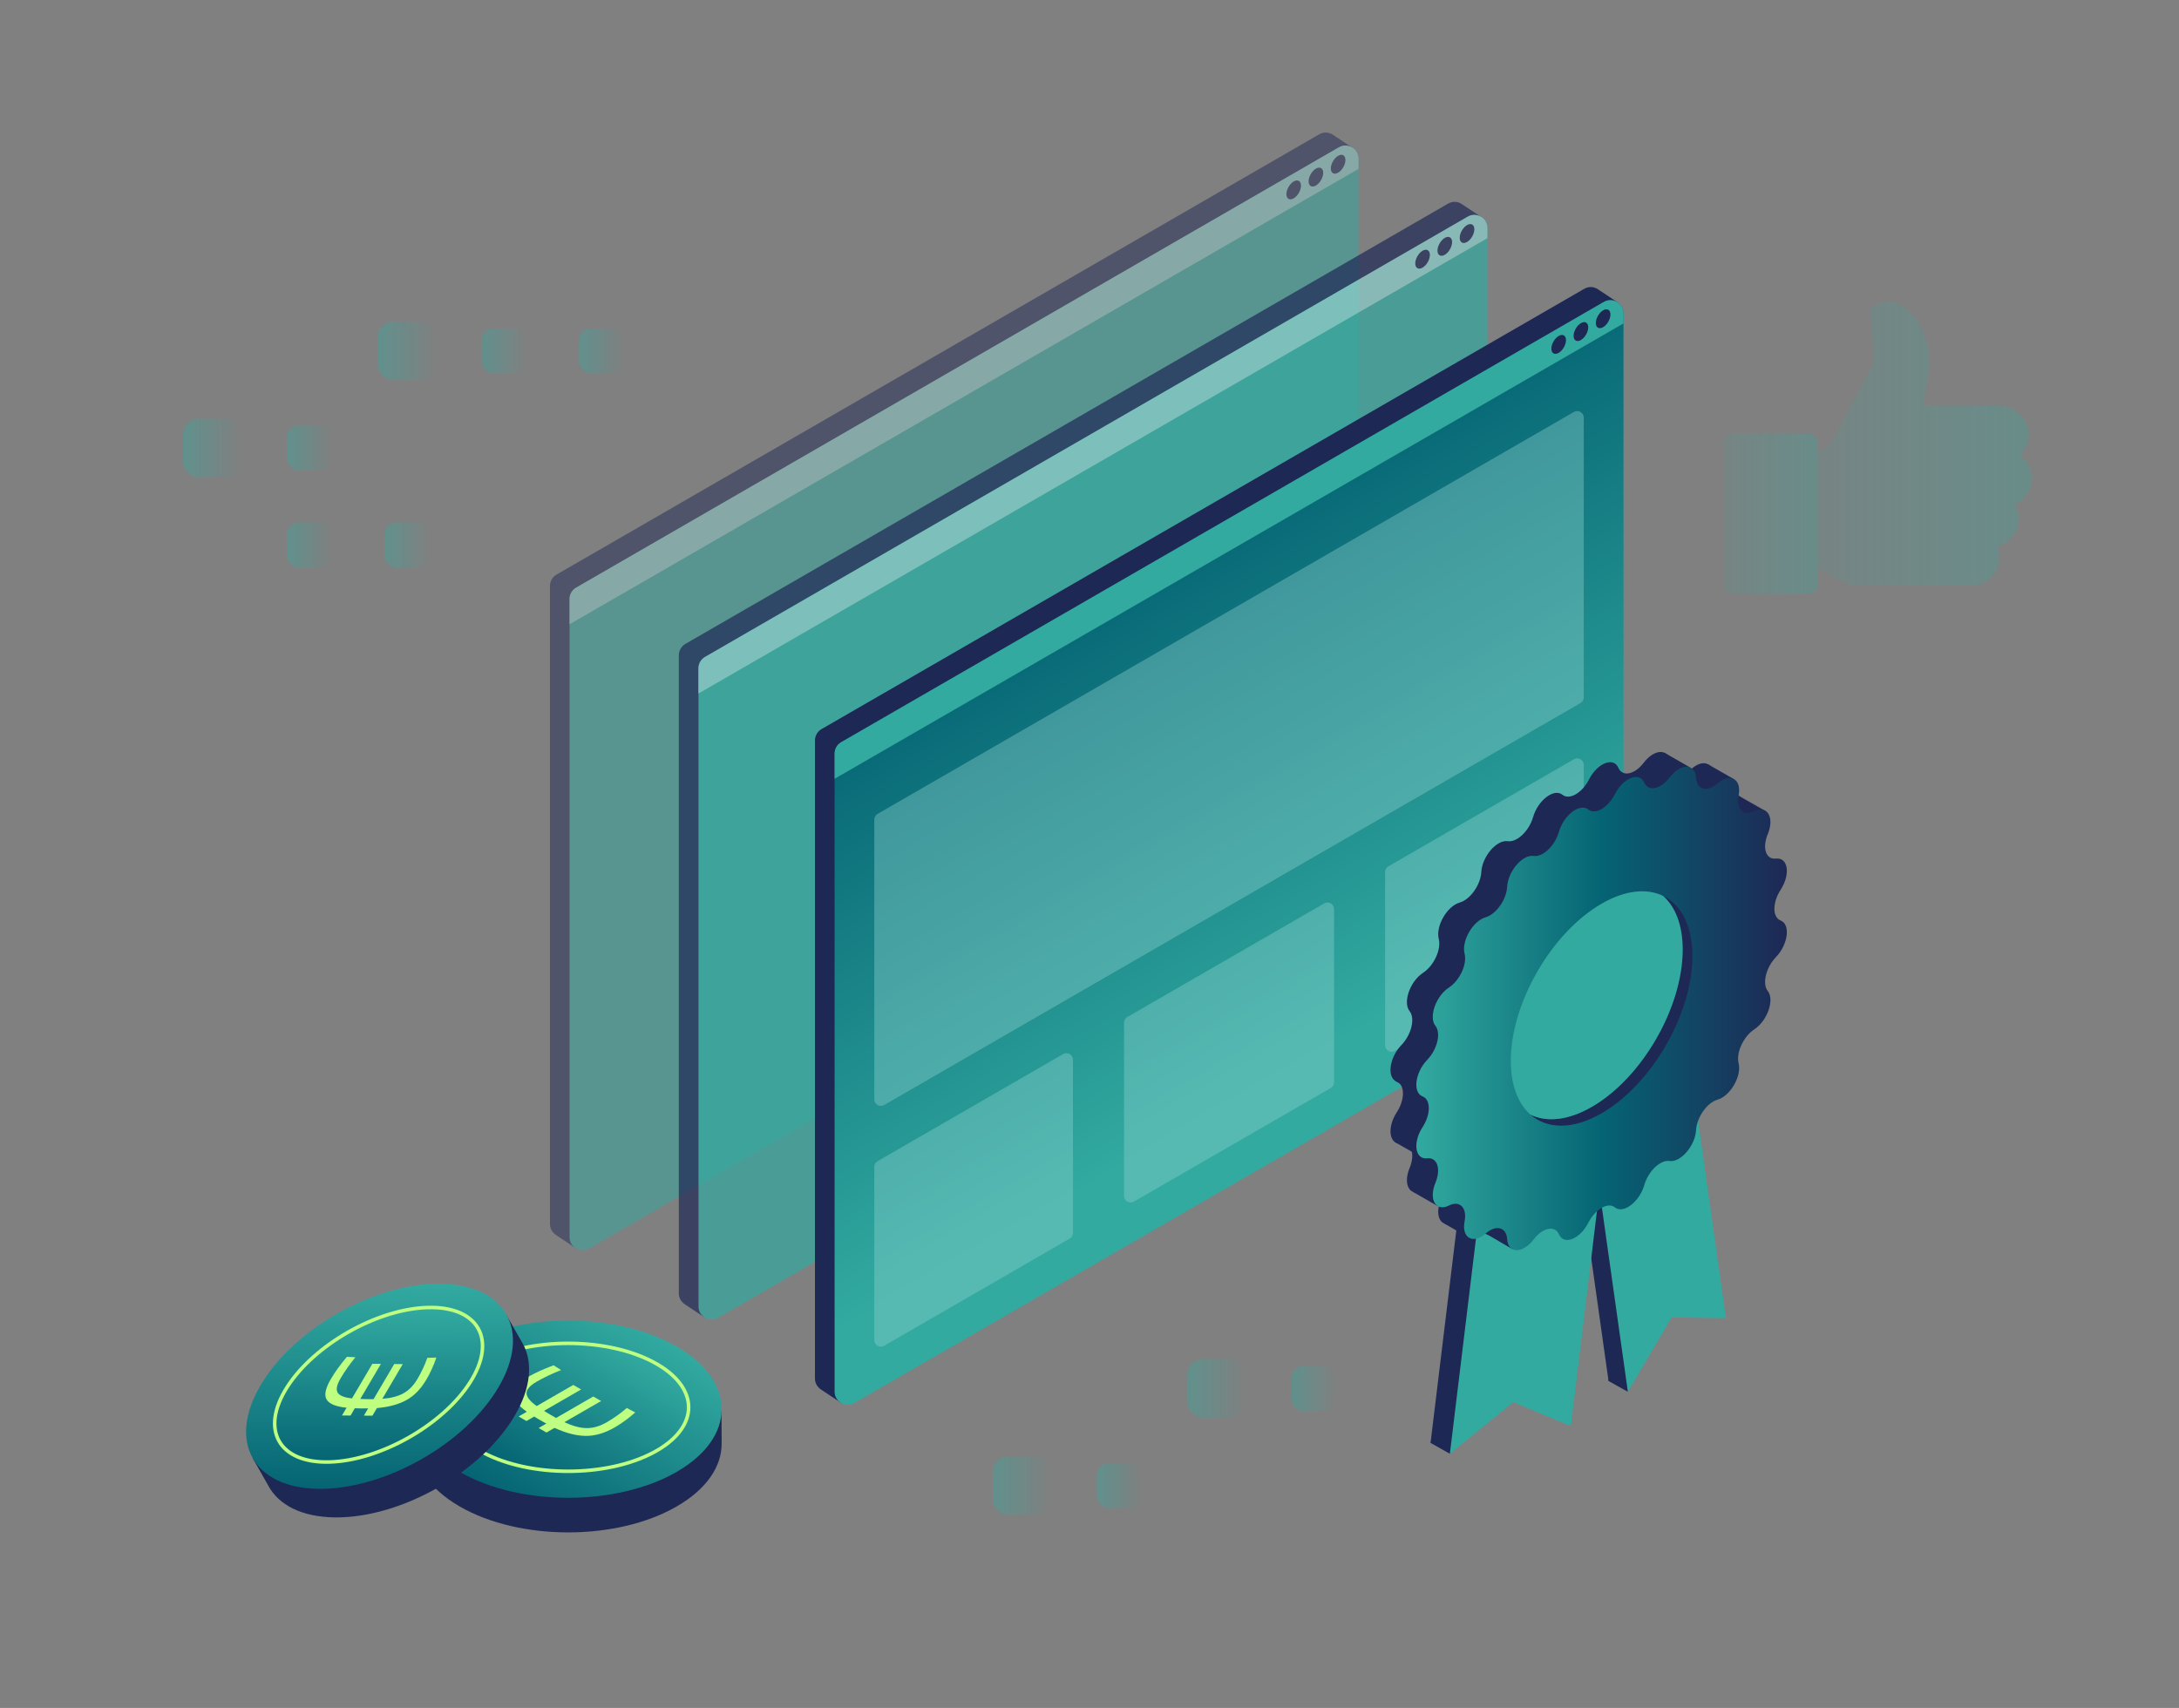 <?xml version="1.0" encoding="UTF-8"?><svg id="a" xmlns="http://www.w3.org/2000/svg" xmlns:xlink="http://www.w3.org/1999/xlink" viewBox="0 0 574 450"><rect x="0" y="0" width="574" height="450" fill="#808080" stroke="none"/><defs><linearGradient id="b" x1="323.76" y1="-3431" x2="323.76" y2="-3592.35" gradientTransform="translate(0 3924.96) rotate(-30) scale(1.15 .87) skewX(-23.41)" gradientUnits="userSpaceOnUse"><stop offset="0" stop-color="#32aaa0"/><stop offset="1" stop-color="#056473"/></linearGradient><linearGradient id="c" x1="12176.95" y1="265.71" x2="12274.52" y2="265.71" gradientTransform="translate(-11803.84)" gradientUnits="userSpaceOnUse"><stop offset="0" stop-color="#30a49a"/><stop offset="0" stop-color="#32aaa0"/><stop offset=".5" stop-color="#056473"/><stop offset="1" stop-color="#1e2855"/></linearGradient><linearGradient id="d" x1="163.97" y1="346.54" x2="135.38" y2="396.06" gradientTransform="matrix(1, 0, 0, 1, 0, 0)" xlink:href="#b"/><linearGradient id="e" x1="160.45" y1="352.12" x2="138.89" y2="389.46" gradientTransform="matrix(1, 0, 0, 1, 0, 0)" xlink:href="#b"/><linearGradient id="f" x1="4567.32" y1="-74.31" x2="4540.17" y2="-27.29" gradientTransform="translate(-3837.03 2654.17) rotate(-29.53)" xlink:href="#b"/><linearGradient id="g" x1="4563.98" y1="-69.01" x2="4543.51" y2="-33.55" gradientTransform="translate(-3837.03 2654.17) rotate(-29.53)" xlink:href="#b"/><linearGradient id="h" x1="478.78" y1="116.89" x2="535.16" y2="116.89" gradientUnits="userSpaceOnUse"><stop offset="0" stop-color="#32aaa0" stop-opacity=".4"/><stop offset=".37" stop-color="#32aaa0" stop-opacity=".63"/><stop offset="1" stop-color="#32aaa0"/></linearGradient><linearGradient id="i" x1="454.05" y1="135.36" x2="478.79" y2="135.36" xlink:href="#h"/><linearGradient id="j" x1="-7189.54" y1="5194.57" x2="-7201.39" y2="5194.57" gradientTransform="translate(7328.3 -5102.11)" gradientUnits="userSpaceOnUse"><stop offset="0" stop-color="#32aaa0" stop-opacity="0"/><stop offset=".61" stop-color="#32aaa0" stop-opacity=".62"/><stop offset="1" stop-color="#32aaa0"/></linearGradient><linearGradient id="k" x1="-7163.91" x2="-7175.76" xlink:href="#j"/><linearGradient id="l" x1="-7264.67" y1="5220.15" x2="-7280.07" y2="5220.15" xlink:href="#j"/><linearGradient id="m" x1="-7240.81" y1="5220.15" x2="-7252.66" y2="5220.15" xlink:href="#j"/><linearGradient id="n" x1="-7240.81" y1="5245.74" x2="-7252.66" y2="5245.74" xlink:href="#j"/><linearGradient id="o" x1="-7215.18" y1="5245.74" x2="-7227.03" y2="5245.74" xlink:href="#j"/><linearGradient id="p" x1="-7213.4" y1="5194.57" x2="-7228.8" y2="5194.57" xlink:href="#j"/><linearGradient id="q" x1="-6976.24" y1="5467.95" x2="-6988.09" y2="5467.95" xlink:href="#j"/><linearGradient id="r" x1="-7051.36" y1="5493.53" x2="-7066.77" y2="5493.53" xlink:href="#j"/><linearGradient id="s" x1="-7027.51" y1="5493.53" x2="-7039.36" y2="5493.53" xlink:href="#j"/><linearGradient id="t" x1="-7000.1" y1="5467.95" x2="-7015.5" y2="5467.95" xlink:href="#j"/></defs><g><g style="opacity:.5;"><path d="m356.21,38.89l-5.01-3.33s-.09-.06-.13-.09l-.11-.08h0c-.51-.28-1.08-.46-1.67-.47-.59-.01-1.2.13-1.78.47l-200.91,116c-1.07.62-1.73,1.76-1.73,2.99v168.12c0,1.24.64,2.25,1.55,2.85v.02s5.47,3.63,5.47,3.63l1.24-4.94-.28-.19,198.11-114.38c1.07-.62,1.73-1.76,1.73-2.99V42.41l.91.63,2.62-4.16Z" style="fill:#1e2855;"/><g><path d="m150.04,325.95v-168.12c0-1.23.66-2.37,1.73-2.99l200.91-116c2.3-1.33,5.18.33,5.18,2.99v168.12c0,1.23-.66,2.37-1.73,2.99l-200.91,116c-2.3,1.33-5.18-.33-5.18-2.99Z" style="fill:#32aaa0;"/><path d="m357.86,44.49l-207.82,119.98v-6.65c0-1.23.66-2.37,1.73-2.99l200.91-116c2.3-1.33,5.18.33,5.18,2.99v2.66Z" style="fill:#8cd2cd;"/><g><ellipse cx="352.5" cy="43.27" rx="2.73" ry="1.57" transform="translate(138.77 326.91) rotate(-60)" style="fill:#1e2855;"/><ellipse cx="346.64" cy="46.65" rx="2.73" ry="1.57" transform="translate(132.92 323.53) rotate(-60)" style="fill:#1e2855;"/><ellipse cx="340.79" cy="50.03" rx="2.73" ry="1.57" transform="translate(127.07 320.15) rotate(-60)" style="fill:#1e2855;"/></g></g></g><g style="opacity:.7;"><path d="m390.16,57.15l-5.01-3.33s-.09-.06-.13-.09l-.11-.08h0c-.51-.28-1.08-.46-1.67-.47-.59-.01-1.2.13-1.78.47l-200.91,116c-1.07.62-1.73,1.76-1.73,2.99v168.12c0,1.24.64,2.25,1.55,2.85v.02s5.47,3.63,5.47,3.63l1.24-4.94-.28-.19,198.11-114.38c1.07-.62,1.73-1.76,1.73-2.99V60.67l.91.63,2.62-4.16Z" style="fill:#1e2855;"/><g><path d="m184,344.21v-168.12c0-1.23.66-2.37,1.73-2.99l200.91-116c2.3-1.33,5.18.33,5.18,2.99v168.12c0,1.23-.66,2.37-1.73,2.99l-200.91,116c-2.3,1.33-5.18-.33-5.18-2.99Z" style="fill:#32aaa0;"/><path d="m391.81,62.75l-207.82,119.98v-6.65c0-1.23.66-2.37,1.73-2.99l200.91-116c2.3-1.33,5.18.33,5.18,2.99v2.66Z" style="fill:#8cd2cd;"/><g><ellipse cx="386.45" cy="61.53" rx="2.73" ry="1.57" transform="translate(139.94 365.44) rotate(-60)" style="fill:#1e2855;"/><ellipse cx="380.6" cy="64.91" rx="2.73" ry="1.57" transform="translate(134.08 362.06) rotate(-60)" style="fill:#1e2855;"/><ellipse cx="374.74" cy="68.29" rx="2.73" ry="1.57" transform="translate(128.23 358.68) rotate(-60)" style="fill:#1e2855;"/></g></g></g><g><path d="m426.02,79.6l-5.01-3.33s-.09-.06-.13-.09l-.11-.08h0c-.51-.28-1.08-.46-1.67-.47-.59-.01-1.2.13-1.78.47l-200.91,116c-1.07.62-1.73,1.76-1.73,2.99v168.12c0,1.24.64,2.25,1.55,2.85v.02s5.47,3.63,5.47,3.63l1.24-4.94-.28-.19,198.11-114.38c1.07-.62,1.73-1.76,1.73-2.99V83.12l.91.63,2.62-4.16Z" style="fill:#1e2855;"/><g><g><path d="m219.85,366.66v-168.12c0-1.23.66-2.37,1.73-2.99l200.91-116c2.3-1.33,5.18.33,5.18,2.99v168.12c0,1.23-.66,2.37-1.73,2.99l-200.91,116c-2.3,1.33-5.18-.33-5.18-2.99Z" style="fill:url(#b);"/><path d="m416.34,185.24l-183.44,105.91c-1.15.66-2.59-.17-2.59-1.5v-73.7c0-.62.33-1.19.86-1.5l183.44-105.91c1.15-.66,2.59.17,2.59,1.5v73.7c0,.62-.33,1.19-.86,1.5Z" style="fill:#8cd2cd; opacity:.4;"/><path d="m281.78,326.35l-48.88,28.22c-1.15.66-2.59-.17-2.59-1.5v-45.63c0-.62.33-1.19.86-1.5l48.88-28.22c1.15-.66,2.59.17,2.59,1.5v45.63c0,.62-.33,1.19-.86,1.5Z" style="fill:#8cd2cd; opacity:.4;"/><path d="m350.56,286.65l-51.87,29.94c-1.15.66-2.59-.17-2.59-1.5v-45.63c0-.62.33-1.19.86-1.5l51.87-29.94c1.15-.66,2.59.17,2.59,1.5v45.63c0,.62-.33,1.19-.86,1.5Z" style="fill:#8cd2cd; opacity:.4;"/><path d="m416.34,248.67l-48.88,28.22c-1.15.66-2.59-.17-2.59-1.5v-45.63c0-.62.33-1.19.86-1.5l48.88-28.22c1.15-.66,2.59.17,2.59,1.5v45.63c0,.62-.33,1.19-.86,1.5Z" style="fill:#8cd2cd; opacity:.4;"/></g><path d="m427.67,85.21l-207.82,119.98v-6.65c0-1.23.66-2.37,1.73-2.99l200.91-116c2.3-1.33,5.18.33,5.18,2.99v2.66Z" style="fill:#32aaa0;"/><g><ellipse cx="422.31" cy="83.98" rx="2.73" ry="1.57" transform="translate(138.42 407.72) rotate(-60)" style="fill:#1e2855;"/><ellipse cx="416.45" cy="87.36" rx="2.73" ry="1.57" transform="translate(132.57 404.34) rotate(-60)" style="fill:#1e2855;"/><ellipse cx="410.6" cy="90.74" rx="2.73" ry="1.57" transform="translate(126.71 400.96) rotate(-60)" style="fill:#1e2855;"/></g></g></g></g><g><g><polygon points="408.71 372.87 393.53 366.58 376.84 380.17 384.56 316.5 417.06 304.07 408.71 372.87" style="fill:#1e2855;"/><polygon points="381.93 383.03 376.84 380.17 381.48 363.94 396.45 360.74 381.93 383.03" style="fill:#1e2855;"/><polygon points="428.82 366.71 423.73 363.86 424.1 346.7 433.83 344.98 428.82 366.71" style="fill:#1e2855;"/><polygon points="423.73 363.86 435.25 344.26 449.55 344.46 441.21 285.29 415.38 304.69 423.73 363.86" style="fill:#1e2855;"/></g><g><polygon points="413.8 375.73 398.62 369.44 381.93 383.03 389.65 319.36 422.15 306.93 413.8 375.73" style="fill:#32aaa0;"/><polygon points="428.82 366.71 440.34 347.12 454.65 347.31 446.3 288.14 420.48 307.54 428.82 366.71" style="fill:#32aaa0;"/></g><g><path d="m418.59,205.36h0c2.21-4.34,6.45-6.01,7.74-3.05h0c1.06,2.44,4.25,1.8,6.66-1.35h0c2.92-3.81,6.75-3.77,6.98.08h0c.19,3.17,2.91,3.88,5.67,1.48h0c3.35-2.91,6.38-1.16,5.54,3.2h0c-.7,3.59,1.28,5.59,4.12,4.17h0c3.45-1.72,5.39,1.57,3.56,6h0c-1.52,3.66-.48,6.75,2.16,6.44h0c3.21-.37,3.88,4.14,1.23,8.22h0c-2.19,3.37-2.19,7.25,0,8.09h0c2.65,1.02,1.98,6.31-1.23,9.64h0c-2.64,2.75-3.68,7.04-2.16,8.94h0c1.84,2.31-.11,7.86-3.56,10.11h0c-2.84,1.86-4.82,6.14-4.12,8.92h0c.85,3.38-2.19,8.64-5.54,9.59h0c-2.76.79-5.48,4.64-5.67,8.03h0c-.23,4.11-4.06,8.57-6.98,8.13h0c-2.41-.36-5.6,2.68-6.66,6.35h0c-1.28,4.44-5.52,7.67-7.74,5.88h0c-1.82-1.47-5.18.47-7,4.04h0c-2.21,4.34-6.45,6.01-7.74,3.05h0c-1.06-2.44-4.25-1.8-6.66,1.35h0c-2.92,3.81-6.75,3.77-6.98-.08h0c-.19-3.17-2.91-3.88-5.67-1.48h0c-3.35,2.91-6.38,1.16-5.54-3.2h0c.7-3.59-1.28-5.59-4.12-4.17h0c-3.45,1.72-5.39-1.57-3.56-6h0c1.52-3.66.48-6.75-2.16-6.44h0c-3.21.37-3.88-4.14-1.23-8.22h0c2.19-3.37,2.19-7.25,0-8.09h0c-2.65-1.02-1.98-6.31,1.23-9.64h0c2.64-2.75,3.68-7.04,2.16-8.94h0c-1.84-2.31.11-7.86,3.56-10.11h0c2.84-1.86,4.82-6.14,4.12-8.92h0c-.85-3.38,2.19-8.64,5.54-9.59h0c2.76-.79,5.48-4.64,5.67-8.03h0c.23-4.11,4.06-8.57,6.98-8.13h0c2.41.36,5.6-2.68,6.66-6.35h0c1.28-4.44,5.52-7.67,7.74-5.88h0c1.82,1.47,5.18-.47,7-4.04Z" style="fill:#1e2855;"/><polygon points="445.17 202.18 438.55 198.38 436.8 203.57 444.13 210.66 445.17 202.18" style="fill:#1e2855;"/><polygon points="456.68 205.24 449.94 201.38 448.85 203.31 448.03 210.78 455.16 210.32 456.68 205.24" style="fill:#1e2855;"/><path d="m465.13,213.71l-6.61-3.76s-5.93,8.15-5.82,8.18,5.82,2.33,5.82,2.33l6.61-6.75Z" style="fill:#1e2855;"/><polygon points="387.28 326.27 380.37 322.33 383.59 318.8 387.74 316.38 388.87 322.79 387.28 326.27" style="fill:#1e2855;"/><polygon points="398.46 329.15 392.11 325.44 395.57 322.1 398.46 321.73 398.46 326.67 398.46 329.15" style="fill:#1e2855;"/><polygon points="367.54 284.79 374.26 288.62 370.11 283.5 367.54 284.79" style="fill:#1e2855;"/><polygon points="367.4 300.88 374.26 304.81 373.27 298.24 369.63 298.9 367.4 300.88" style="fill:#1e2855;"/><polygon points="378.84 317.84 372.21 314.04 373.72 311.02 383.43 310.78 378.84 317.84" style="fill:#1e2855;"/><path d="m425.4,209.25h0c2.21-4.34,6.45-6.01,7.74-3.05h0c1.06,2.44,4.25,1.8,6.66-1.35h0c2.92-3.81,6.75-3.77,6.98.08h0c.19,3.17,2.91,3.88,5.67,1.48h0c3.35-2.91,6.38-1.16,5.54,3.2h0c-.7,3.59,1.28,5.59,4.12,4.17h0c3.45-1.72,5.39,1.57,3.56,6h0c-1.52,3.66-.48,6.75,2.16,6.44h0c3.21-.37,3.88,4.14,1.23,8.22h0c-2.19,3.37-2.19,7.25,0,8.09h0c2.65,1.02,1.98,6.31-1.23,9.64h0c-2.64,2.75-3.68,7.04-2.16,8.94h0c1.84,2.31-.11,7.86-3.56,10.11h0c-2.84,1.86-4.82,6.14-4.12,8.92h0c.85,3.38-2.19,8.64-5.54,9.59h0c-2.76.79-5.48,4.64-5.67,8.03h0c-.23,4.11-4.06,8.57-6.98,8.13h0c-2.41-.36-5.6,2.68-6.66,6.35h0c-1.28,4.44-5.52,7.67-7.74,5.88h0c-1.82-1.47-5.18.47-7,4.04h0c-2.21,4.34-6.45,6.01-7.74,3.05h0c-1.06-2.44-4.25-1.8-6.66,1.35h0c-2.92,3.81-6.75,3.77-6.98-.08h0c-.19-3.17-2.91-3.88-5.67-1.48h0c-3.35,2.91-6.38,1.16-5.54-3.2h0c.7-3.59-1.28-5.59-4.12-4.17h0c-3.45,1.72-5.39-1.57-3.56-6h0c1.52-3.66.48-6.75-2.16-6.44h0c-3.21.37-3.88-4.14-1.23-8.22h0c2.19-3.37,2.19-7.25,0-8.09h0c-2.65-1.02-1.98-6.31,1.23-9.64h0c2.64-2.75,3.68-7.04,2.16-8.94h0c-1.84-2.31.11-7.86,3.56-10.11h0c2.84-1.86,4.82-6.14,4.12-8.92h0c-.85-3.38,2.19-8.64,5.54-9.59h0c2.76-.79,5.48-4.64,5.67-8.03h0c.23-4.11,4.06-8.57,6.98-8.13h0c2.41.36,5.6-2.68,6.66-6.35h0c1.28-4.44,5.52-7.67,7.74-5.88h0c1.82,1.47,5.18-.47,7-4.04Z" style="fill:url(#c);"/><g><path d="m438.08,236.04c3.24,2.84,5.18,7.68,5.18,14.16,0,15.25-10.71,33.8-23.92,41.42-6.24,3.6-11.92,4.12-16.18,2.06,4.38,3.84,11.14,4.03,18.74-.35,13.21-7.63,23.92-26.17,23.92-41.42,0-8.04-2.98-13.56-7.73-15.86Z" style="fill:#1e2855;"/><path d="m419.34,291.62c13.21-7.63,23.92-26.17,23.92-41.42,0-6.48-1.94-11.32-5.18-14.16-4.26-2.06-9.94-1.55-16.18,2.06-13.21,7.63-23.92,26.17-23.92,41.42,0,6.48,1.94,11.32,5.18,14.16,4.26,2.06,9.94,1.55,16.18-2.06Z" style="fill:#32aaa0;"/></g></g></g><g><g><g><path d="m178.26,363.89c-15.79-9.12-41.39-9.12-57.18,0-6.91,3.99-11.84,7.41-11.84,7.41,0,0,.02,8.16,0,8.81-.13,6.07,3.82,12.16,11.84,16.8,15.79,9.12,41.39,9.12,57.18,0,7.9-4.56,11.84-10.53,11.84-16.51,0-.3-.04-8.78-.04-8.78,0,0-4.31-3.4-11.8-7.73Z" style="fill:#1e2855;"/><path d="m178.26,354.79c-15.79-9.12-41.39-9.12-57.18,0-15.79,9.12-15.79,23.9,0,33.01,15.79,9.11,41.39,9.11,57.18,0,15.79-9.12,15.79-23.9,0-33.01Z" style="fill:url(#d);"/><path d="m172.11,358.87c-12.39-6.58-32.48-6.58-44.86,0-12.39,6.58-12.39,17.26,0,23.84,12.39,6.58,32.48,6.58,44.86,0,12.39-6.58,12.39-17.26,0-23.84Z" style="fill:url(#e); stroke:#beff82; stroke-miterlimit:10; stroke-width:.93px;"/></g><path d="m138.68,374.39l-2.06-1.19,2.16-1.24c-2.4-1.7-3.63-3.26-3.69-4.68-.06-1.42,1.24-2.9,3.89-4.43,1.89-1.09,4.17-2.13,6.84-3.13l1.99,1.26c-2.43.96-4.56,1.97-6.4,3.04-1.84,1.06-2.75,2.09-2.71,3.08.03.99.93,2.11,2.68,3.36l9.64-5.56,2.06,1.19-9.77,5.64c.34.22.89.55,1.65.99l1.52.88,9.81-5.66,2.06,1.19-9.67,5.58c2.16,1.01,4.1,1.53,5.83,1.56,1.73.03,3.53-.5,5.39-1.58,1.87-1.08,3.61-2.32,5.22-3.72l2.22,1.17c-1.75,1.56-3.56,2.87-5.42,3.95-2.65,1.53-5.22,2.27-7.7,2.23-2.48-.04-5.19-.75-8.14-2.11l-2.12,1.23-2.06-1.19,2.02-1.17c-.34-.17-.87-.46-1.6-.89-.73-.42-1.26-.74-1.6-.96l-2.02,1.17Z" style="fill:#beff82;"/></g><g><g><path d="m120.13,345.76c-17.31-.14-38.46,11.84-47.24,26.76-3.84,6.52-6.32,11.66-6.32,11.66,0,0,3.83,6.73,4.12,7.28,2.73,5.08,8.85,8.26,17.64,8.34,17.31.14,38.46-11.84,47.24-26.76,4.39-7.46,4.85-14.25,2.06-19.18-.14-.25-4.14-7.23-4.14-7.23,0,0-5.15-.8-13.37-.86Z" style="fill:#1e2855;"/><path d="m115.87,338.24c-17.31-.14-38.46,11.84-47.24,26.76-8.78,14.92-1.86,27.13,15.45,27.27,17.31.14,38.46-11.84,47.24-26.76,8.78-14.92,1.86-27.13-15.45-27.28Z" style="fill:url(#f);"/><path d="m112.69,344.5c-13.32.36-29.91,9.76-37.07,21-7.15,11.24-2.16,20.06,11.16,19.7,13.32-.36,29.91-9.76,37.07-21,7.15-11.24,2.16-20.06-11.16-19.7Z" style="fill:url(#g); stroke:#beff82; stroke-miterlimit:10; stroke-width:.93px;"/></g><path d="m92.34,372.96l-2.25-.02,1.2-2.04c-2.78-.28-4.53-.99-5.24-2.14-.71-1.15-.33-2.97,1.14-5.48,1.05-1.78,2.44-3.71,4.19-5.79l2.24.11c-1.56,1.93-2.85,3.76-3.87,5.5s-1.29,3.01-.8,3.82c.49.8,1.75,1.31,3.78,1.52l5.36-9.11,2.25.02-5.43,9.24c.38.02.99.04,1.83.05h1.66s5.45-9.25,5.45-9.25l2.25.02-5.38,9.14c2.26-.17,4.1-.65,5.55-1.44,1.44-.79,2.68-2.06,3.72-3.83,1.04-1.76,1.9-3.6,2.58-5.52l2.38-.08c-.72,2.11-1.6,4.04-2.63,5.8-1.47,2.51-3.25,4.32-5.32,5.44-2.07,1.13-4.64,1.81-7.71,2.07l-1.18,2.01-2.25-.02,1.12-1.91c-.36.02-.94.02-1.74.02-.8,0-1.39-.02-1.77-.05l-1.12,1.91Z" style="fill:#beff82;"/></g></g><g style="opacity:.3;"><g><path d="m489.71,154.24c-.46,0-4.6-.14-7.82-2.87-.4-.34-.75-.58-1.1-.74l-2.01-.92v-30.13l3.59-3.07,10.31-19.11.03-.05c.34-.56.59-1.16.74-1.79.16-.64.21-1.3.16-1.97l-.92-12.05c-.02-.2.09-.39.26-.49l1-.57c1.08-.61,2.3-.94,3.54-.94,6.05,0,10.75,8.33,10.75,15.5,0,.94-.07,1.88-.21,2.81l-1.41,9.11h20c2.07,0,4.11.86,5.6,2.35,1.42,1.43,2.2,3.28,2.18,5.21-.01,2.06-.86,3.99-2.34,5.39,1.94,1.4,3.11,3.67,3.11,6.08,0,3.04-1.79,5.72-4.53,6.9.7,1.17,1.07,2.49,1.07,3.86,0,3.42-2.28,6.35-5.52,7.24.54,1.35.67,2.82.37,4.34-.65,3.29-3.52,5.68-6.87,5.9h-.07s-29.87.02-29.87.02h-.03Z" style="fill:url(#h);"/><path d="m456.49,114.18h19.87c1.35,0,2.44,1.09,2.44,2.44v37.48c0,1.35-1.09,2.44-2.44,2.44h-19.87c-1.35,0-2.44-1.09-2.44-2.44v-37.48c0-1.35,1.09-2.44,2.44-2.44Z" style="fill:url(#i);"/></g></g><g><rect x="126.91" y="86.53" width="11.85" height="11.85" rx="3.11" ry="3.11" style="fill:url(#j); opacity:.4;"/><rect x="152.54" y="86.53" width="11.85" height="11.85" rx="3.11" ry="3.11" style="fill:url(#k); opacity:.4;"/><rect x="48.23" y="110.34" width="15.4" height="15.4" rx="4.05" ry="4.05" style="fill:url(#l); opacity:.4;"/><rect x="75.64" y="112.12" width="11.85" height="11.85" rx="3.11" ry="3.11" style="fill:url(#m); opacity:.4;"/><rect x="75.64" y="137.7" width="11.85" height="11.85" rx="3.11" ry="3.11" style="fill:url(#n); opacity:.4;"/><rect x="101.27" y="137.7" width="11.85" height="11.85" rx="3.11" ry="3.11" style="fill:url(#o); opacity:.4;"/><rect x="99.5" y="84.75" width="15.4" height="15.4" rx="4.05" ry="4.05" style="fill:url(#p); opacity:.4;"/></g><g><rect x="340.21" y="359.91" width="11.85" height="11.85" rx="3.11" ry="3.11" style="fill:url(#q); opacity:.4;"/><rect x="261.53" y="383.72" width="15.4" height="15.4" rx="4.05" ry="4.05" style="fill:url(#r); opacity:.4;"/><rect x="288.94" y="385.49" width="11.85" height="11.85" rx="3.11" ry="3.11" style="fill:url(#s); opacity:.4;"/><rect x="312.8" y="358.13" width="15.4" height="15.4" rx="4.05" ry="4.05" style="fill:url(#t); opacity:.4;"/></g></svg>